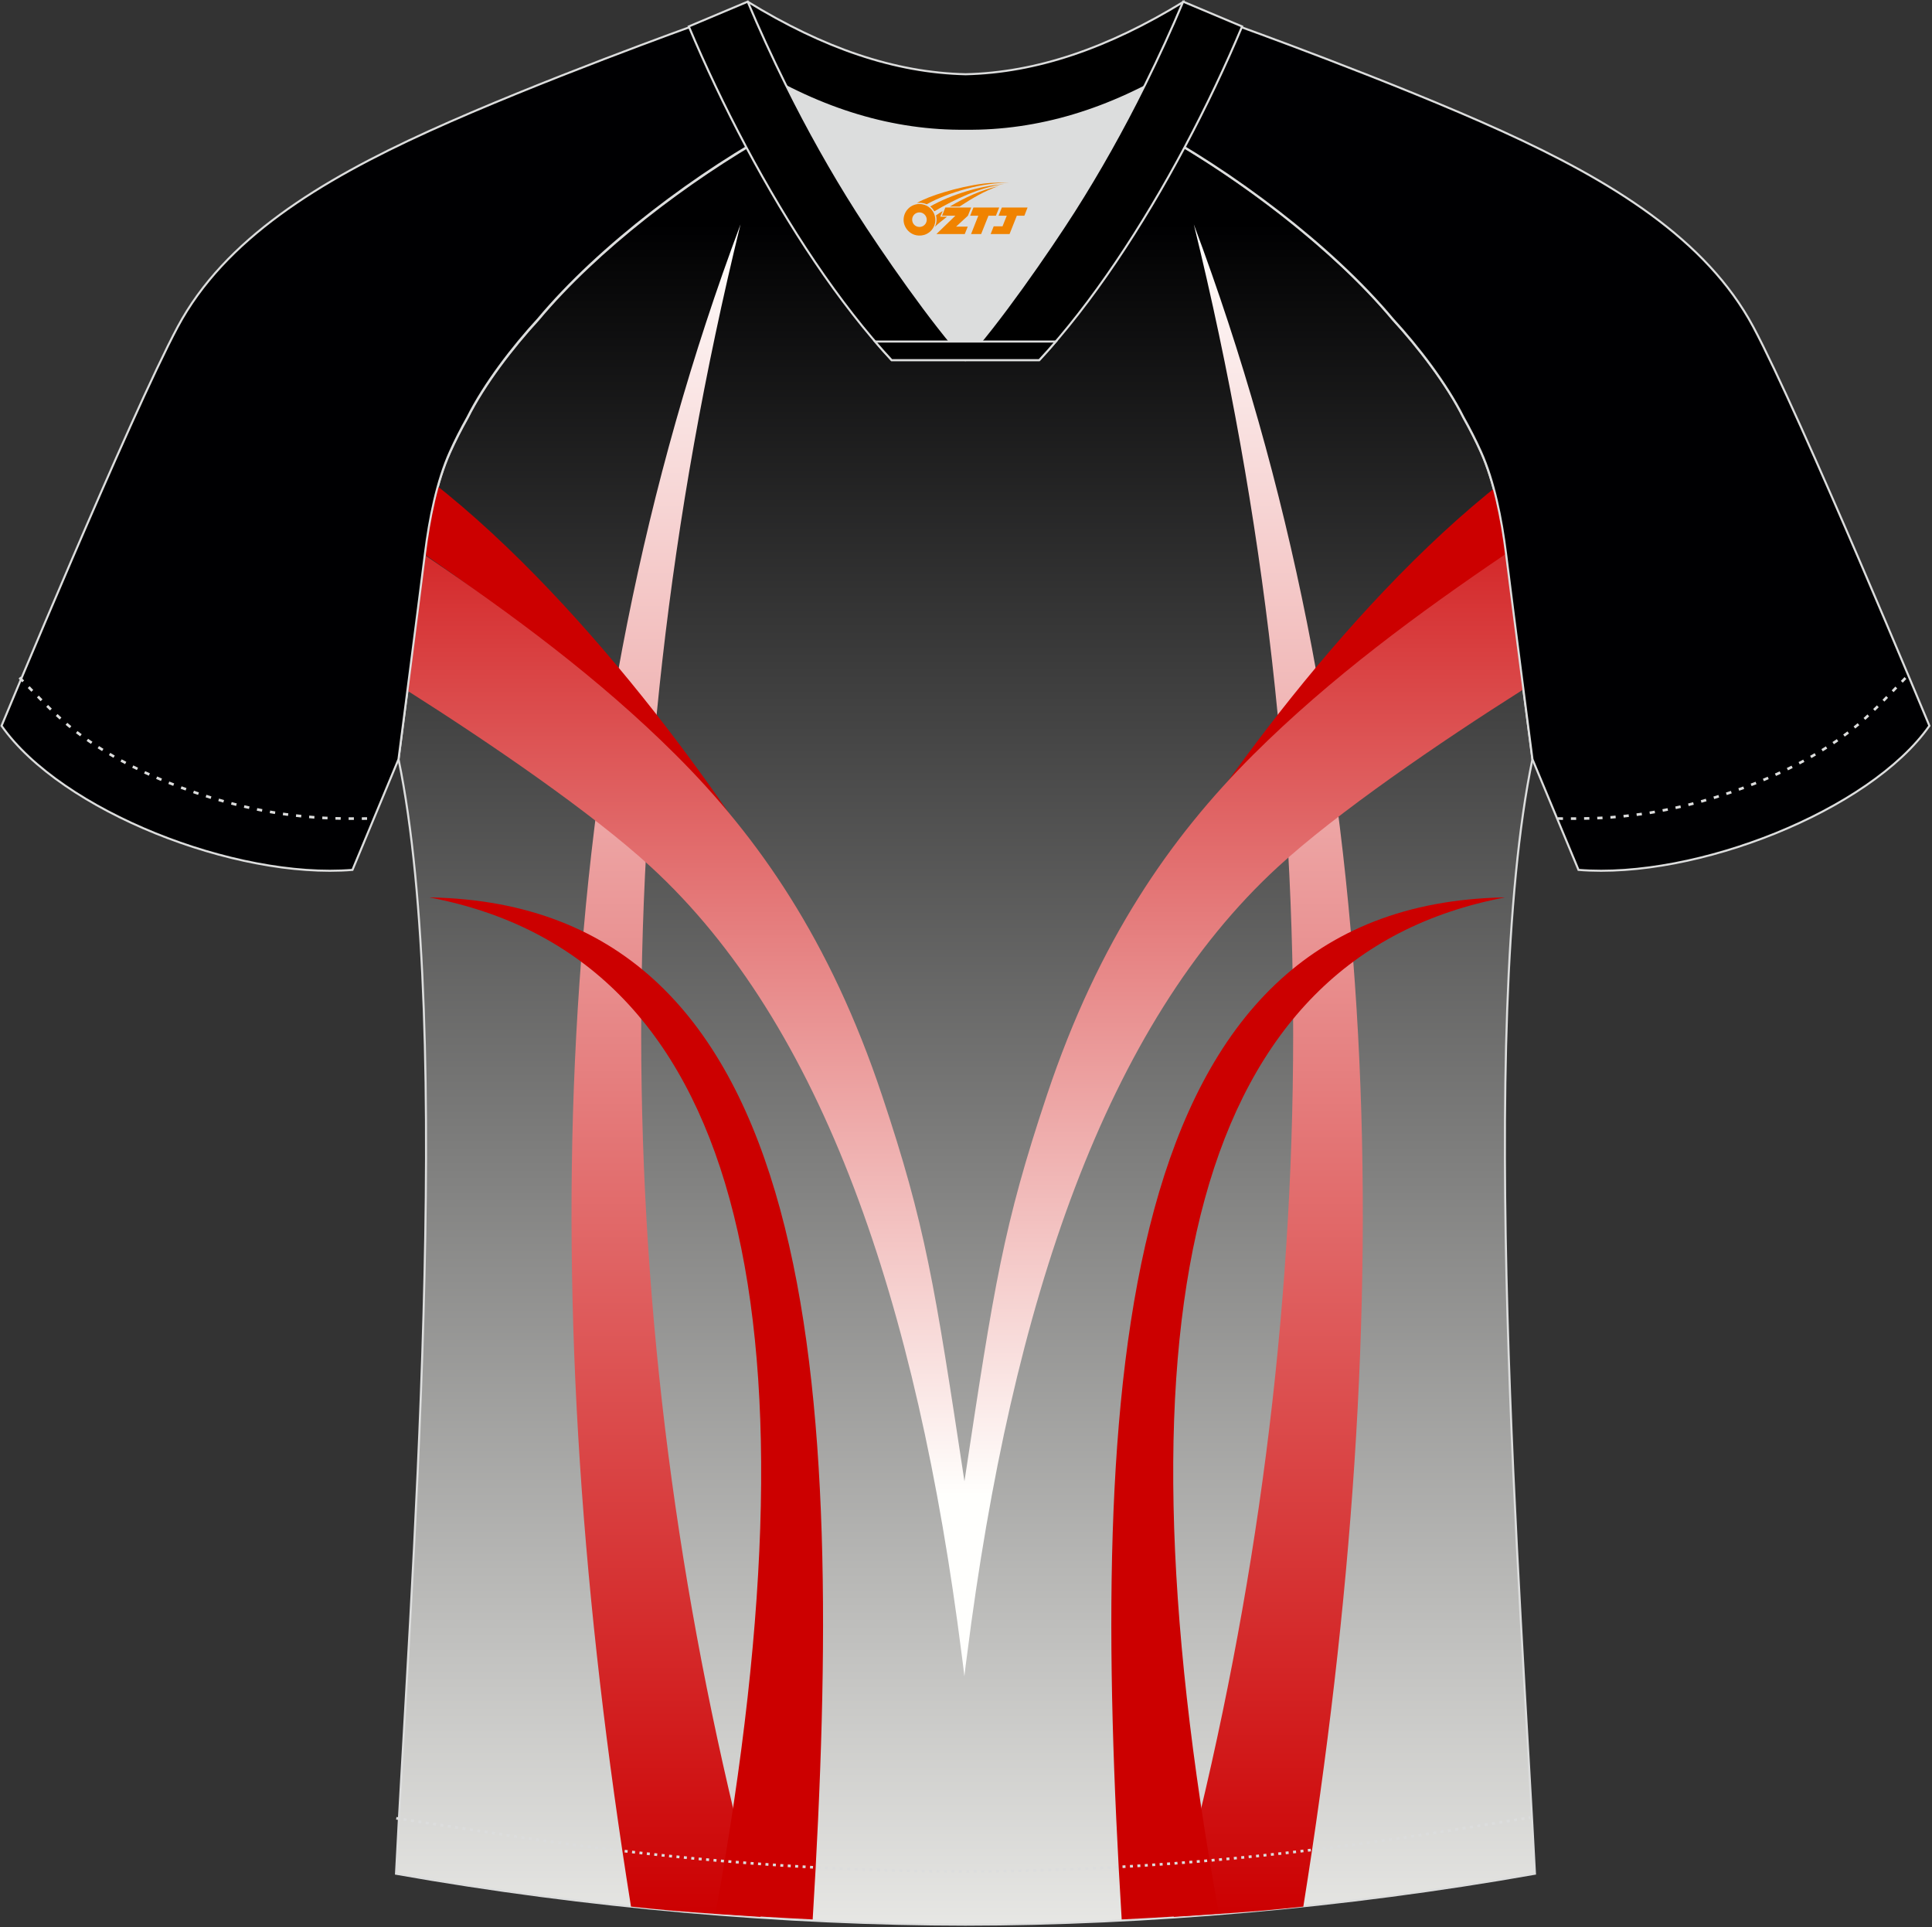 <?xml version="1.0" encoding="utf-8"?>
<!-- Generator: Adobe Illustrator 22.0.0, SVG Export Plug-In . SVG Version: 6.00 Build 0)  -->
<svg xmlns="http://www.w3.org/2000/svg" xmlns:xlink="http://www.w3.org/1999/xlink" version="1.1" id="图层_1" x="0px" y="0px" width="374px" height="373px" viewBox="0 0 374 373" enable-background="new 0 0 374 373" xml:space="preserve">
<rect x="0" y="0" width="374" height="373" fill="#333333" stroke="none"/>
<g>
	
		<linearGradient id="SVGID_1_" gradientUnits="userSpaceOnUse" x1="-809.585" y1="1221.297" x2="-809.585" y2="857.577" gradientTransform="matrix(1 0 0 -1 996.485 1264.593)">
		<stop offset="0" style="stop-color:#000001"/>
		<stop offset="1" style="stop-color:#FFFFFC"/>
	</linearGradient>
	<path fill="url(#SVGID_1_)" stroke="#DCDDDD" stroke-width="0.4" stroke-miterlimit="10" d="M291.54,107.27   c1.27,10.18,4.85,37.71,5.11,39.69c-10.86,52.55-2.19,162.18,0.49,215.68c-36.81,6.53-75.42,9.83-110.24,9.86   c-34.82-0.03-73.43-3.33-110.24-9.86c2.68-53.5,11.35-163.13,0.49-215.68c0.26-1.98,3.83-29.51,5.11-39.69   c0.85-6.78,2.31-14.06,4.84-19.68c1.01-2.25,2.15-4.48,3.4-6.7c3.26-6.52,8.77-13.67,13.7-19.02   c11.2-13.44,29.03-27.03,44.74-35.87c0.96-0.54-1.02-15.4-0.07-15.91c3.94,3.31,25.19,3.25,30.33,6.12l-2.65,0.68   c6.1,2.82,12.98,4.24,19.71,4.25c6.74-0.02-2.73-1.43,3.36-4.26l5.69-2.51c5.14-2.86,16.2-2.27,20.14-5.59   c0.73,0.39-1.96,16.43-1.22,16.84c15.87,8.82,34.04,22.6,45.4,36.23c4.92,5.36,10.44,12.5,13.69,19.02c1.25,2.22,2.39,4.46,3.4,6.7   C289.23,93.22,290.7,100.5,291.54,107.27z"/>
	
		<linearGradient id="SVGID_2_" gradientUnits="userSpaceOnUse" x1="-867.543" y1="893.607" x2="-867.543" y2="1221.177" gradientTransform="matrix(1 0 0 -1 996.485 1264.593)">
		<stop offset="0" style="stop-color:#CC0001"/>
		<stop offset="1" style="stop-color:#FFFFFE"/>
	</linearGradient>
	<path fill="url(#SVGID_2_)" d="M147.25,370.99c-5.79-0.35-11.55-0.75-17.29-1.21c-2.6-0.24-5.2-0.49-7.81-0.77   c-18.69-116.78-16.65-224.52,21.2-325.59C115.5,157.23,118.86,265.94,147.25,370.99z"/>
	<path fill="#CC0000" d="M157.32,371.49c-6.29-0.31-12.57-0.69-18.81-1.14c21.4-117.97,4.3-185.27-55.29-196.64v-0.03   C158.86,175.11,163.69,267.31,157.32,371.49z"/>
	<path fill="#CC0000" d="M77.63,104.1c2.11-3.46,4.06-7.11,5.86-10.95c31.75,24.77,60.31,66.59,70.08,83.85l-0.86-1.13   c-20.22-29.8-43.97-50.17-69.46-67.84L77.63,104.1z"/>
	
		<linearGradient id="SVGID_3_" gradientUnits="userSpaceOnUse" x1="-869.14" y1="893.607" x2="-869.14" y2="1221.177" gradientTransform="matrix(-1 0 0 -1 -623.633 1264.593)">
		<stop offset="0" style="stop-color:#CC0001"/>
		<stop offset="1" style="stop-color:#FFFFFE"/>
	</linearGradient>
	<path fill="url(#SVGID_3_)" d="M227.2,370.99c5.79-0.35,11.55-0.75,17.29-1.21c2.6-0.24,5.2-0.49,7.81-0.77   c18.69-116.78,16.65-224.52-21.2-325.59C258.96,157.23,255.6,265.94,227.2,370.99z"/>
	<path fill="#CC0000" d="M217.14,371.49c6.29-0.31,12.56-0.69,18.81-1.14c-21.4-117.97-4.3-185.27,55.29-196.64v-0.03   C215.6,175.11,210.77,267.31,217.14,371.49z"/>
	<path fill="#CC0000" d="M291.21,108.03c-25.49,17.67-49.24,38.03-69.46,67.84l-0.86,1.13c9.77-17.26,38.33-59.08,70.08-83.85   c1.8,3.84,3.75,7.49,5.86,10.95L291.21,108.03z"/>
	
		<linearGradient id="SVGID_4_" gradientUnits="userSpaceOnUse" x1="-809.625" y1="1192.404" x2="-809.625" y2="975.164" gradientTransform="matrix(1 0 0 -1 996.485 1264.593)">
		<stop offset="0" style="stop-color:#CC0002"/>
		<stop offset="1" style="stop-color:#FFFFFD"/>
	</linearGradient>
	<path fill="url(#SVGID_4_)" d="M82.22,107.43c16.68,11.32,33.71,23.81,48.64,38.71c15.94,15.9,29.84,35.81,39.86,65.79   c8.48,25.36,10.19,36.62,15.98,74.76c5.78-38.14,7.5-49.4,15.97-74.76c10.02-29.98,23.93-49.88,39.86-65.79   c15.04-15,32.2-27.56,48.99-38.95l0.01,0.08c0.72,5.76,2.18,17.07,3.35,26.17c-16.18,10.24-36.07,23.84-47.49,34.33   c-33.16,30.45-51.51,84.05-60.21,152.72c-0.15,1.22-0.35,2.49-0.49,3.94c-0.15-1.45-0.34-2.73-0.49-3.94   c-8.69-68.67-27.04-122.27-60.21-152.72c-11.34-10.42-31.03-23.89-47.15-34.11C80.03,124.61,81.49,113.28,82.22,107.43z"/>
	<path fill="#000002" stroke="#DCDDDD" stroke-width="0.4" stroke-miterlimit="22.926" d="M222,24.33   c7.07-5.95,12.46-12.55,16.99-19.55c0,0,30.63,10.99,51.78,20.61c21.14,9.61,39.53,20.88,48.62,37.85   c9.08,16.97,34.11,77.23,34.11,77.23c-11.56,16.47-45.26,29.73-67.93,27.89l-8.91-21.4c0,0-3.8-29.24-5.12-39.81   c-0.85-6.78-2.31-14.06-4.84-19.68c-1.01-2.25-2.15-4.48-3.4-6.7c-3.26-6.52-8.77-13.67-13.69-19.02   C257.71,47.5,238.36,33.07,222,24.33z"/>
	<path fill="#000002" stroke="#DCDDDD" stroke-width="0.4" stroke-miterlimit="22.926" d="M151.79,24.33   c-7.07-5.95-12.46-12.55-16.99-19.55c0,0-30.63,10.99-51.78,20.61C61.87,35,43.49,46.27,34.41,63.24S0.3,140.47,0.3,140.47   c11.56,16.47,45.25,29.73,67.93,27.89l8.91-21.4c0,0,3.8-29.24,5.12-39.81c0.85-6.78,2.31-14.06,4.84-19.68   c1.01-2.25,2.15-4.48,3.4-6.7c3.26-6.52,8.77-13.67,13.69-19.02C116.08,47.5,135.43,33.07,151.79,24.33z"/>
	<path fill="none" stroke="#DCDDDD" stroke-width="0.51" stroke-miterlimit="22.926" stroke-dasharray="1.02,1.531" d="   M3.78,131.14c2.92,3.02,6.09,6.41,9.27,9.1c10.32,8.74,27.36,15.21,41.6,17.27c5.61,0.81,10.34,0.99,16.71,0.91"/>
	<path fill="none" stroke="#DCDDDD" stroke-width="0.51" stroke-miterlimit="22.926" stroke-dasharray="0.576,0.865" d="   M76.71,351.91c1.31,0.21,15.14,2.3,16.45,2.51c30.89,4.95,61.95,7.77,93.3,7.77c30.85,0,61.41-2.73,91.81-7.53   c1.81-0.28,16.13-2.59,17.93-2.89"/>
	<path fill="none" stroke="#DCDDDD" stroke-width="0.51" stroke-miterlimit="22.926" stroke-dasharray="1.02,1.531" d="   M368.86,131.22c-2.9,3-6.03,6.35-9.19,9.02c-10.32,8.74-27.36,15.21-41.61,17.27c-5.61,0.81-10.34,0.99-16.71,0.91"/>
	<path stroke="#DCDDDD" stroke-width="0.4" stroke-miterlimit="22.926" d="M145.43,12.89c13.69,8.44,27.53,12.57,41.51,12.42   c13.98,0.15,27.82-3.98,41.51-12.42c1.75-6.97,0.69-12.56,0.69-12.56c-14.63,8.96-28.43,13.72-42.2,14.04   c-13.77-0.31-27.57-5.07-42.2-14.04C144.74,0.32,143.67,5.92,145.43,12.89z"/>
	<path fill="#DCDDDD" d="M218.11,18.43c-10.31,4.7-20.7,6.99-31.17,6.88c-10.47,0.11-20.86-2.18-31.17-6.88   c-1.16-0.53-2.32-1.09-3.48-1.68c4.1,8.24,8.69,16.46,13.6,24.17c4.88,7.67,14.79,21.97,21.04,28.72l-0.04,0.06   c6.25-6.75,16.16-21.05,21.04-28.72c4.91-7.71,9.5-15.93,13.6-24.17l0.02-0.04C220.41,17.35,219.26,17.9,218.11,18.43z"/>
	<path stroke="#DCDDDD" stroke-width="0.4" stroke-miterlimit="22.926" d="M152.11,16.4c-2.68-5.4-5.15-10.81-7.37-16.08   l-11.4,4.8c3.2,7.6,6.93,15.5,11.06,23.25c8.22,15.44,18,30.33,28.21,41.32h14.28l0.04-0.06c-6.25-6.75-16.16-21.05-21.04-28.72   c-4.91-7.71-9.5-15.93-13.6-24.17C152.23,16.63,152.17,16.51,152.11,16.4z"/>
	<path stroke="#DCDDDD" stroke-width="0.4" stroke-miterlimit="22.926" d="M221.67,16.4c2.68-5.4,5.15-10.81,7.37-16.08   l11.41,4.8c-3.2,7.6-6.93,15.5-11.06,23.25c-8.22,15.44-18,30.33-28.21,41.32h-14.29l-0.04-0.06c6.25-6.75,16.15-21.05,21.04-28.72   c4.91-7.71,9.5-15.93,13.6-24.17C221.56,16.63,221.61,16.51,221.67,16.4z"/>
	<path stroke="#DCDDDD" stroke-width="0.4" stroke-miterlimit="22.926" d="M186.89,69.7h14.29c1.08-1.16,2.15-2.36,3.21-3.6   h-14.38h-0.09h-6.05h-14.48c1.06,1.24,2.14,2.44,3.21,3.6H186.89z"/>
	
</g>
<g id="图层_x0020_1">
	<path fill="#F08300" d="M175.1,43.56c0.416,1.136,1.472,1.984,2.752,2.032c0.144,0,0.304,0,0.448-0.016h0.016   c0.016,0,0.064,0,0.128-0.016c0.032,0,0.048-0.016,0.08-0.016c0.064-0.016,0.144-0.032,0.224-0.048c0.016,0,0.016,0,0.032,0   c0.192-0.048,0.4-0.112,0.576-0.208c0.192-0.096,0.4-0.224,0.608-0.384c0.672-0.56,1.104-1.408,1.104-2.352   c0-0.224-0.032-0.448-0.08-0.672l0,0C180.94,41.68,180.89,41.51,180.81,41.33C180.34,40.24,179.26,39.48,177.99,39.48C176.3,39.48,174.92,40.85,174.92,42.55C174.92,42.9,174.98,43.24,175.1,43.56L175.1,43.56L175.1,43.56z M179.4,42.58L179.4,42.58C179.37,43.36,178.71,43.96,177.93,43.92C177.14,43.89,176.55,43.24,176.58,42.45c0.032-0.784,0.688-1.376,1.472-1.344   C178.82,41.14,179.43,41.81,179.4,42.58L179.4,42.58z"/>
	<polygon fill="#F08300" points="193.43,40.16 ,192.79,41.75 ,191.35,41.75 ,189.93,45.3 ,187.98,45.3 ,189.38,41.75 ,187.8,41.75    ,188.44,40.16"/>
	<path fill="#F08300" d="M195.4,35.43c-1.008-0.096-3.024-0.144-5.056,0.112c-2.416,0.304-5.152,0.912-7.616,1.664   C180.68,37.81,178.81,38.53,177.46,39.3C177.66,39.27,177.85,39.25,178.04,39.25c0.48,0,0.944,0.112,1.36,0.288   C183.5,37.22,190.7,35.17,195.4,35.43L195.4,35.43L195.4,35.43z"/>
	<path fill="#F08300" d="M180.87,40.9c4-2.368,8.88-4.672,13.488-5.248c-4.608,0.288-10.224,2-14.288,4.304   C180.39,40.21,180.66,40.53,180.87,40.9C180.87,40.9,180.87,40.9,180.87,40.9z"/>
	<polygon fill="#F08300" points="198.92,40.16 ,198.3,41.75 ,196.84,41.75 ,195.43,45.3 ,194.97,45.3 ,193.46,45.3 ,191.77,45.3    ,192.36,43.8 ,194.07,43.8 ,194.89,41.75 ,193.3,41.75 ,193.94,40.16"/>
	<polygon fill="#F08300" points="188.01,40.16 ,187.37,41.75 ,185.08,43.86 ,187.34,43.86 ,186.76,45.3 ,181.27,45.3 ,184.94,41.75    ,182.36,41.75 ,183,40.16"/>
	<path fill="#F08300" d="M193.29,36.02c-3.376,0.752-6.464,2.192-9.424,3.952h1.888C188.18,38.4,190.52,36.97,193.29,36.02z    M182.49,40.84C181.86,41.22,181.8,41.27,181.19,41.68c0.064,0.256,0.112,0.544,0.112,0.816c0,0.496-0.112,0.976-0.32,1.392   c0.176-0.16,0.32-0.304,0.432-0.4c0.272-0.24,0.768-0.64,1.6-1.296l0.32-0.256H182.01l0,0L182.49,40.84L182.49,40.84L182.49,40.84z"/>
</g>
</svg>